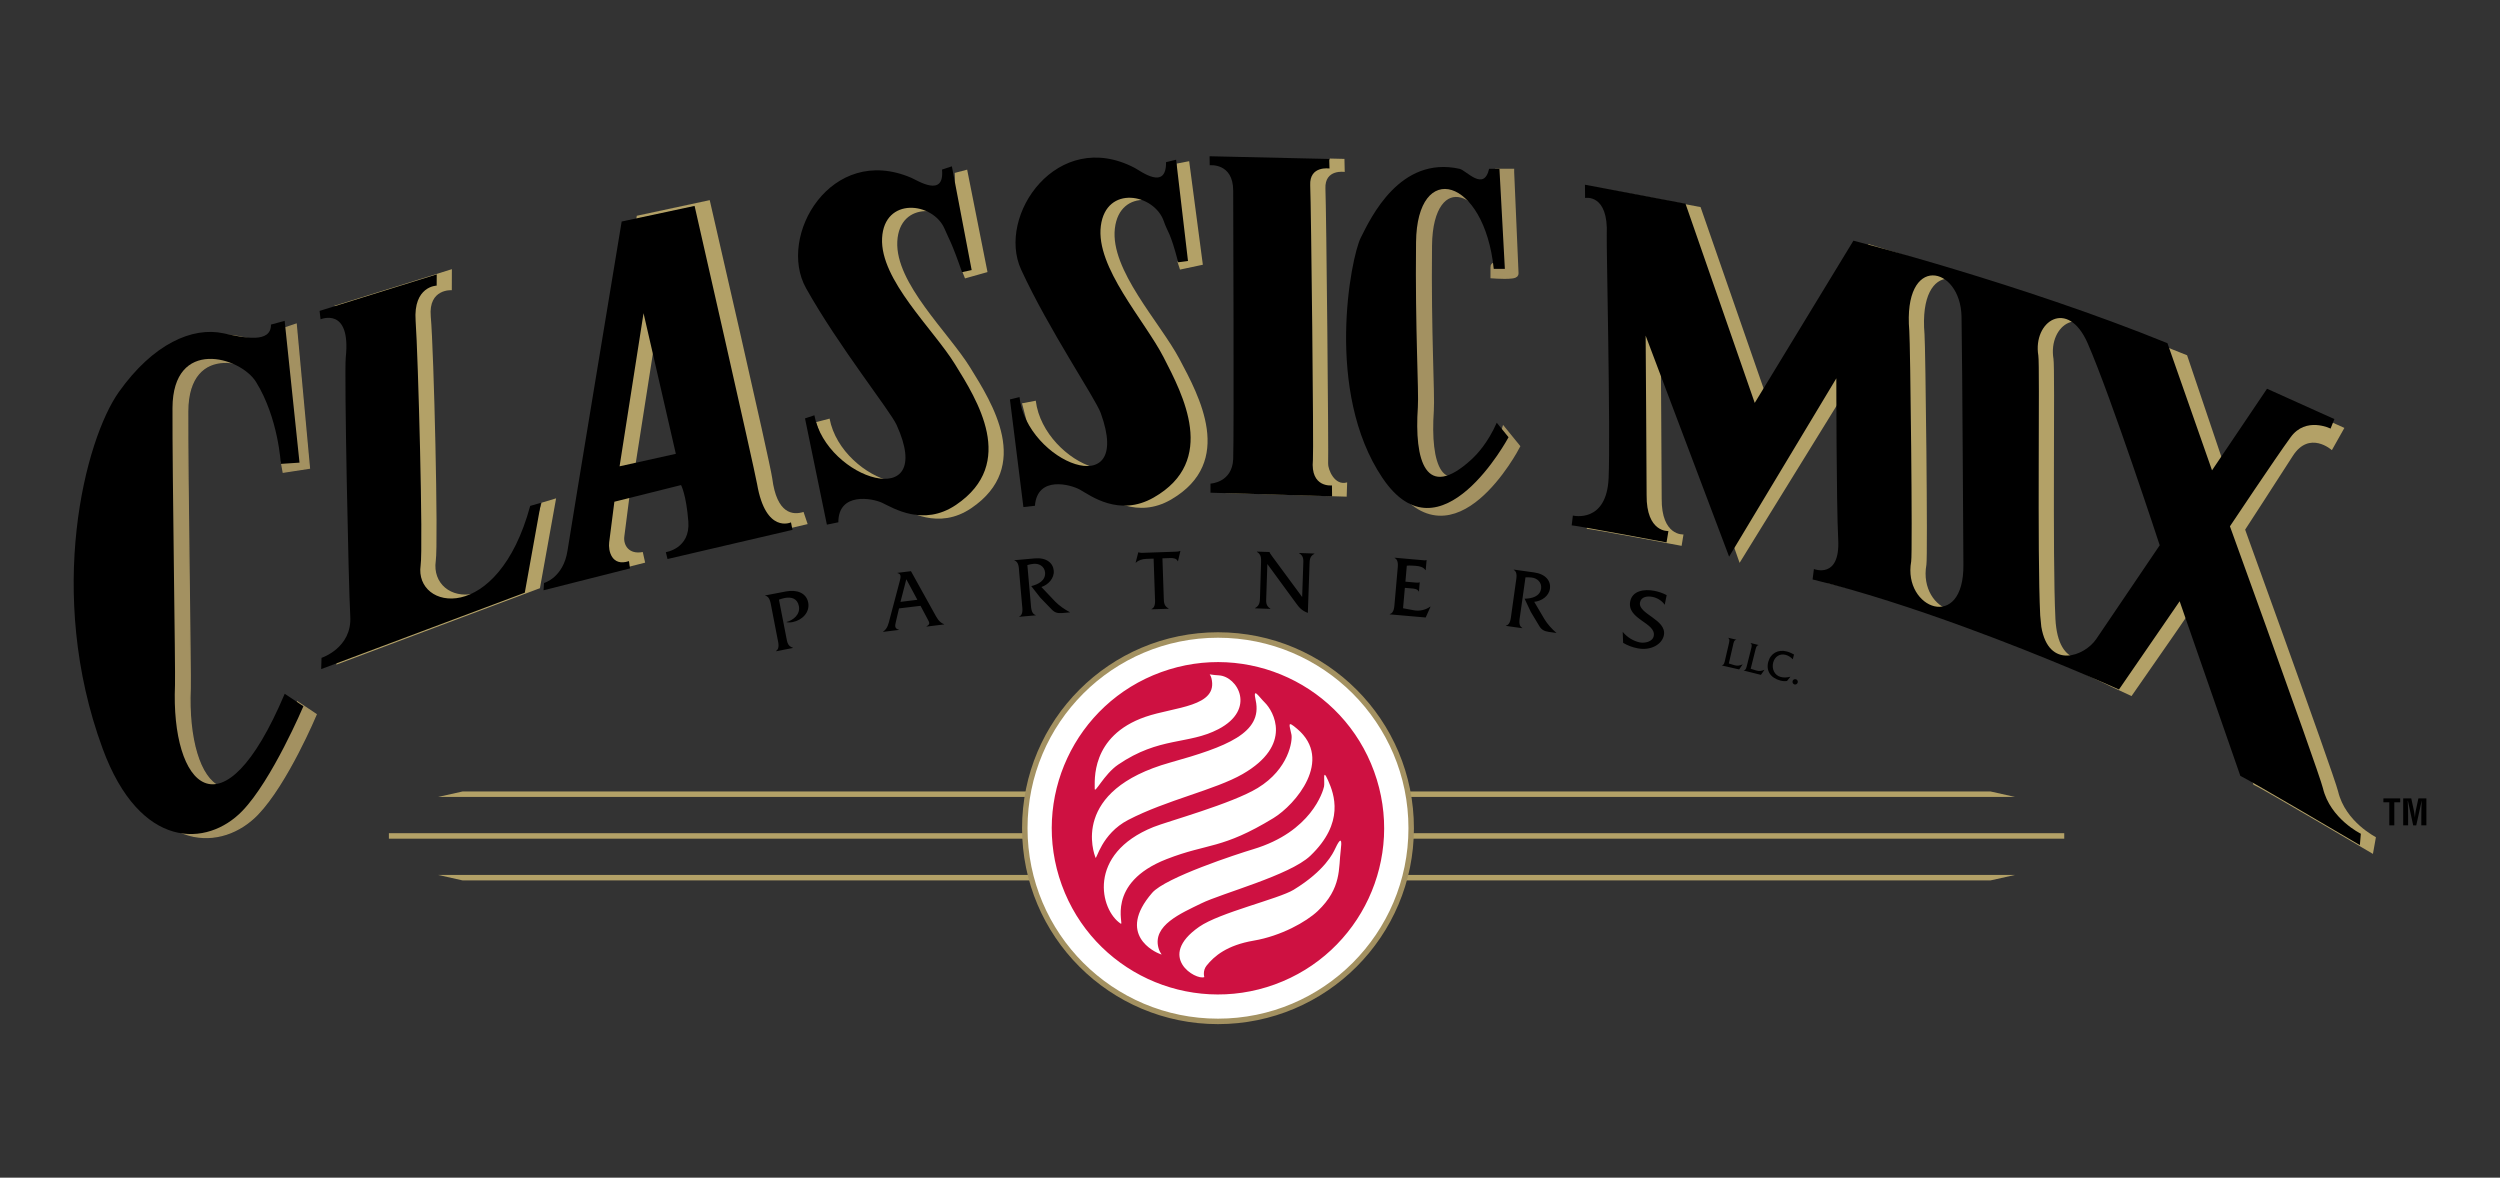 <?xml version="1.0" encoding="utf-8"?>
<!-- Generator: Adobe Illustrator 28.1.0, SVG Export Plug-In . SVG Version: 6.00 Build 0)  -->
<svg version="1.1" id="Layer_1" xmlns="http://www.w3.org/2000/svg" xmlns:xlink="http://www.w3.org/1999/xlink" x="0px" y="0px"
	 viewBox="0 0 360 169.58" style="enable-background:new 0 0 360 169.58;" xml:space="preserve">
<rect x="0" y="0" width="360" height="169.58" fill="#333333" stroke="none"/>
<style type="text/css">
	.st0{fill:#B3A167;}
	.st1{fill:#FFFFFF;}
	.st2{fill:#FFFFFF;stroke:#A39161;stroke-width:0.787;stroke-miterlimit:3.864;}
	.st3{fill:#CE1141;}
	.st4{fill:#A39161;stroke:#A39161;stroke-width:0.197;stroke-miterlimit:3.864;}
	.st5{fill:#A39161;stroke:#A39161;stroke-width:0.983;stroke-miterlimit:3.864;}
	.st6{fill-rule:evenodd;clip-rule:evenodd;fill:#B3A167;}
	.st7{fill-rule:evenodd;clip-rule:evenodd;}
</style>
<g>
	<path class="st0" d="M150,68.96l-2.83-10.88l1.98-0.38c1.14,9.39,16.71,15.33,11.73,2.16c-0.8-2.12-7.61-11.85-11.74-20.5
		c-3.7-7.75,4.87-19.35,16.07-13.66c0.9,0.46,4.33,1.99,4.21-2.14l1.82-0.35l1.97,14.91l-3.29,0.7c-0.14-0.5-0.27-0.76-0.37-1.15
		c0,0,1.24-0.33,1.2-0.55c-0.48-2.42-0.67-3.69-1.14-4.99c-1.41-3.97-8.38-5.2-9.07,0.77c-0.69,5.97,6.49,13.5,9.3,18.79
		c2.81,5.29,8.06,14.81-1.16,20.22c-4.93,2.89-9.1-0.16-10.61-0.99c-1.36-0.74-6.11-6.56-6.39-2.18L150,68.96z"/>
	<g>
		<polygon class="st0" points="286.63,126.78 66.62,126.78 63.08,125.99 290.17,125.99 		"/>
	</g>
	<g>
		<rect x="56" y="119.98" class="st0" width="241.25" height="0.79"/>
	</g>
	<g>
		<polygon class="st0" points="290.17,114.76 63.08,114.76 66.62,113.97 286.63,113.97 		"/>
	</g>
	<path class="st1" d="M147.57,119.26c0-15.37,12.46-27.82,27.82-27.82c15.37,0,27.82,12.45,27.82,27.82
		c0,15.37-12.46,27.82-27.82,27.82C160.03,147.08,147.57,134.62,147.57,119.26"/>
	<path class="st2" d="M147.57,119.26c0-15.37,12.46-27.82,27.82-27.82c15.37,0,27.82,12.45,27.82,27.82
		c0,15.37-12.46,27.82-27.82,27.82C160.03,147.08,147.57,134.62,147.57,119.26z"/>
	<path d="M248.95,95.54l0.61-2.64c0.06-0.27,0.12-0.73,0.46-0.77l0-0.02l-1.16-0.27l0,0.02c0.28,0.19,0.14,0.62,0.08,0.9l-0.53,2.28
		c-0.06,0.27-0.13,0.73-0.46,0.77l0,0.02l2.49,0.57l0.5-0.73l-0.02,0c-0.36,0.18-0.75,0.24-1.16,0.12L248.95,95.54z M252.1,96.3
		l0.66-2.63c0.07-0.27,0.14-0.73,0.47-0.77l0-0.02l-1.15-0.29l0,0.02c0.28,0.19,0.13,0.62,0.06,0.9l-0.57,2.27
		c-0.07,0.27-0.14,0.73-0.48,0.76l0,0.02l2.48,0.62l0.51-0.72l-0.02-0.01c-0.36,0.18-0.76,0.23-1.16,0.1L252.1,96.3z M258.34,94.25
		c-0.33-0.18-0.69-0.35-1.05-0.44c-1.23-0.33-2.33,0.26-2.66,1.5c-0.34,1.28,0.32,2.31,1.74,2.69c0.31,0.08,0.64,0.12,0.96,0.06
		l0.49-0.61l-0.02,0c-0.44,0.11-0.93,0.16-1.38,0.03c-0.92-0.24-1.31-1.19-1.08-2.08c0.23-0.87,0.97-1.32,1.8-1.1
		c0.4,0.11,0.74,0.34,1.02,0.64L258.34,94.25z M258.87,98.29c0.06-0.19-0.05-0.41-0.24-0.47c-0.2-0.06-0.42,0.02-0.49,0.23
		c-0.07,0.22,0.04,0.44,0.26,0.51C258.6,98.62,258.81,98.49,258.87,98.29"/>
	<path d="M110.19,85.74l0.01,0.04c0.66,0.12,0.76,1.03,0.87,1.58l0.89,4.6c0.11,0.55,0.36,1.44-0.22,1.78l0.01,0.04l2.43-0.47
		l-0.01-0.04c-0.72-0.24-0.8-0.73-0.93-1.42l-1.07-5.5c0.27-0.1,0.55-0.18,0.84-0.24c0.98-0.19,1.82,0.09,2.03,1.17
		c0.23,1.17-0.78,2.04-1.82,2.3c0.31,0.08,0.62,0.06,0.92,0c1.38-0.27,2.51-1.41,2.24-2.82c-0.27-1.37-1.62-1.9-3.21-1.59
		L110.19,85.74z M132.56,87.24l0.88,1.66c0.44,0.82,0.56,0.95-0.02,1.29l0,0.04l2.53-0.31l0-0.04c-0.75-0.27-1.06-0.94-1.43-1.61
		l-3.34-6.02l-1.95,0.24l0.01,0.04c0.61,0.11,0.44,0.66,0.33,1.13l-1.43,5.4c-0.19,0.74-0.31,1.45-0.98,1.9l0,0.03l2.27-0.28l0-0.04
		c-0.62-0.15-0.58-0.52-0.4-1.24l0.43-1.82L132.56,87.24z M132.1,86.37l-2.43,0.3l0.84-3.26L132.1,86.37z M146.07,80.67l0,0.04
		c0.65,0.18,0.65,1.09,0.69,1.66l0.41,4.67c0.05,0.56,0.22,1.47-0.4,1.74l0,0.04l2.37-0.21l0-0.04c-0.65-0.17-0.66-1.08-0.71-1.65
		l-0.49-5.55c0.28-0.08,0.55-0.14,0.83-0.17c0.83-0.11,1.64,0.34,1.72,1.24c0.1,1.17-1.01,1.72-1.99,1.96l1.29,1.65l1.68,1.74
		c0.41,0.42,0.83,0.55,1.49,0.49l1.14-0.1c-0.75-0.39-1.58-0.96-2.16-1.56l-1.98-2.09c0.99-0.32,1.87-1.26,1.78-2.35
		c-0.1-1.13-1.08-1.92-2.74-1.77L146.07,80.67z M167.39,80.4l1.12-0.04c0.41-0.01,0.91,0.03,1.09,0.46l0.03,0l0.35-1.49l-0.04,0
		c-0.16,0.08-0.36,0.1-0.57,0.11l-4.63,0.16l-0.31,0.01c-0.16-0.02-0.32-0.01-0.48-0.07l-0.04,0l-0.38,1.49l0.04,0
		c0.37-0.37,0.93-0.53,1.46-0.55l1.09-0.04l0.19,5.54c0.02,0.56,0.13,1.46-0.49,1.72v0.04l2.46-0.08l0-0.04
		c-0.67-0.36-0.68-0.85-0.7-1.56L167.39,80.4z M182.5,81.22l4.07,5.56c0.52,0.73,0.89,1.15,1.76,1.48l0.24-6.97
		c0.02-0.7,0.04-1.19,0.7-1.54l0-0.04l-2.19-0.08l0,0.04c0.65,0.4,0.62,0.89,0.59,1.59l-0.16,4.71l-4.35-5.9l-0.17-0.25
		c-0.08-0.1-0.13-0.17-0.18-0.32v-0.01l-1.81-0.06l0,0.04c0.63,0.4,0.61,0.89,0.59,1.59L181.44,86c-0.02,0.7-0.04,1.19-0.71,1.56
		l0,0.04l2.2,0.08l0-0.04c-0.65-0.41-0.62-0.91-0.59-1.6L182.5,81.22z M202.3,84.65l0.92,0.08c0.39,0.03,0.91,0.07,1.07,0.44l0.04,0
		l0.11-1.31l-0.04,0c-0.15,0.06-0.35,0.04-0.55,0.03l-1.47-0.13l0.2-2.3c0.4-0.04,0.84-0.01,1.27,0.02
		c0.57,0.05,1.07,0.14,1.42,0.62l0.03,0l0.13-1.45l-0.04,0c-0.17,0.07-0.38,0.03-0.59,0.01l-3.97-0.35l0,0.04
		c0.61,0.29,0.46,1.19,0.41,1.76l-0.41,4.67c-0.05,0.56-0.06,1.48-0.7,1.65l0,0.04l5.17,0.45l0.7-1.57l-0.04,0
		c-0.67,0.49-1.55,0.68-2.36,0.53l-1.56-0.29L202.3,84.65z M217.98,82.02l0,0.04c0.59,0.32,0.38,1.21,0.3,1.78l-0.65,4.64
		c-0.08,0.55-0.12,1.48-0.78,1.61l0,0.04l2.35,0.33l0.01-0.04c-0.6-0.31-0.4-1.2-0.32-1.76l0.78-5.52c0.29-0.01,0.57-0.01,0.85,0.02
		c0.83,0.08,1.52,0.7,1.4,1.59c-0.16,1.16-1.37,1.45-2.38,1.46l0.89,1.89l1.24,2.07c0.31,0.51,0.69,0.72,1.34,0.82l1.13,0.16
		c-0.64-0.54-1.32-1.29-1.75-2.01l-1.46-2.48c1.04-0.09,2.11-0.81,2.26-1.89c0.16-1.12-0.62-2.11-2.27-2.34L217.98,82.02z M240,85.7
		c-0.55-0.3-1.16-0.5-1.77-0.62c-1.49-0.29-3.18-0.01-3.48,1.53c-0.5,2.59,3.76,3.06,3.39,4.97c-0.17,0.85-1.3,1.06-1.99,0.93
		c-0.95-0.19-1.88-0.77-2.48-1.53l0.06,1.59c0.65,0.39,1.37,0.65,2.11,0.79c1.9,0.37,3.51-0.59,3.76-1.89
		c0.44-2.26-3.76-3.05-3.44-4.72c0.16-0.84,1.09-0.94,1.79-0.8c0.68,0.13,1.39,0.56,1.77,1.14L240,85.7z"/>
	<path class="st3" d="M152.9,127.45c-4.52-12.42,1.88-26.15,14.3-30.66c12.42-4.52,26.15,1.88,30.67,14.3
		c4.52,12.42-1.88,26.15-14.3,30.67C171.15,146.27,157.42,139.87,152.9,127.45 M161.01,110.11c5.95-4.06,10.11-2.85,14.44-5.11
		c5.48-2.86,2.77-7.6,0.06-7.75c-1.81-0.1-1.27-0.4-1.07,0.39c1.06,4.16-5.32,4.14-9.49,5.58c-8.02,2.77-7.27,9.39-7.31,10.32
		C157.59,114.46,158.98,111.49,161.01,110.11 M162.46,118.07c5.52-2.87,12.52-4.33,16.47-6.6c7.34-4.22,4.4-9.11,3.23-10.27
		c-0.95-0.94-1.78-2.36-1.34-0.35c1.03,4.71-4.22,6.69-12.29,8.95c-14.45,4.05-11,13.1-10.78,13.7
		C157.91,123.89,158.58,120.09,162.46,118.07 M168,123.71c6.01-2.34,7.92-1.37,15.37-5.9c3.18-1.94,8.69-8.39,3.43-12.85
		c-1.48-1.26-1.14-0.65-0.83,0.83c0.17,0.82-0.34,4.93-4.86,7.68c-3.72,2.27-13.03,4.82-15.01,5.62c-9.64,3.88-7.7,11.97-4.71,13.92
		C161.95,133.38,159.11,127.18,168,123.71 M166.82,136.5c-0.88-3.24,3.2-4.96,6.16-6.41c2.96-1.46,12.75-4.04,15.7-6.85
		c5.01-4.78,3.43-8.91,2.56-10.87c-0.86-1.96-0.44,0.24-0.58,0.9c-0.14,0.66-1.8,6.5-10.21,9.02c-2.26,0.68-12.62,4.06-14.54,6.28
		c-5.22,6.02,0.46,8.55,1.07,8.78C167.59,137.58,167.08,137.46,166.82,136.5 M173.74,139.06c1.11-1.39,2.94-2.95,6.8-3.61
		c3.93-0.67,7.56-2.7,9.21-4.26c3.49-3.32,2.98-6.17,3.32-8.79c0.33-2.62-0.56-0.7-0.82-0.16c-0.26,0.55-1.44,3.13-5.97,5.89
		c-2.17,1.32-10.64,3.27-13.6,5.33c-6.24,4.35-0.45,7.75,0.74,7.24C173.42,140.69,173.15,139.81,173.74,139.06"/>
	<path class="st4" d="M40.74,47.33l1.9-0.64l1.91,20.72l-3.76,0.58l-0.26-1.42l2.01-0.39c-0.33-2.02-1.3-7.17-3.49-10.69
		c-2.26-3.64-11.99-6.46-12.03,3.74c-0.04,9.16,0.44,37.93,0.36,39.9c-0.62,14.55,6.8,22.55,15.45,1.95l2.69,1.8
		c0,0-4.16,9.94-8.45,14.39c-5.03,5.21-14.71,5.7-20.11-8.98c-8.26-22.45-2.51-44.54,2.34-51.36c4.93-6.94,10.59-9.42,15.09-8.44
		C37.37,49.13,40.77,50.05,40.74,47.33"/>
	<path class="st0" d="M48.2,44.02l16.87-5.26l-0.01,3.03c0,0-3.39-0.27-3.03,3.78c0.45,5.02,1.1,32.53,0.72,35.2
		c-0.93,6.46,10.57,8.88,15.24-8.38l2.09-0.63L77.75,84.7L48.43,95.71l0.05-1.62c0,0,4.4-1.42,4.14-5.96
		c-0.26-4.53-0.88-35.11-0.65-37.3c0.78-7.38-3.63-5.5-3.63-5.5l-0.15-1.58V44.02z"/>
	<path class="st0" d="M121.04,71.46l-3.53-10.67l1.95-0.51c1.75,9.29,17.67,14.21,11.85,1.39c-0.94-2.06-8.36-11.33-13.04-19.69
		c-4.2-7.5,3.6-19.62,15.15-14.67c0.92,0.4,4.45,1.7,4.06-2.41l1.79-0.47l2.93,14.75l-3.24,0.91c-0.17-0.49-0.32-0.74-0.45-1.12
		c0,0,1.22-0.41,1.16-0.63c-0.64-2.38-0.91-3.64-1.46-4.91c-1.66-3.87-8.7-4.65-9,1.35c-0.3,6,7.35,13.05,10.5,18.15
		c3.15,5.1,9,14.25,0.15,20.25c-4.73,3.2-9.09,0.43-10.65-0.3c-1.4-0.65-6.52-6.15-6.52-1.76L121.04,71.46z"/>
	<path class="st0" d="M176.37,22.98l14.51,0.96l0.64-1.11l2.08,0.05l0.04,1.88c0,0-2.91-0.47-2.78,2.41
		c0.13,2.87,0.47,38.25,0.39,39.56c-0.05,0.81,0.91,3.29,2.74,2.73l-0.07,2.06l-17.51-0.52l0.09-0.87c0,0,3.13-0.13,3.27-3.53
		c0.13-3.39,0-37.19,0-38.65c0-4.05-3.38-3.66-3.38-3.66L176.37,22.98z"/>
	<path class="st5" d="M217.55,24.8l0.63,14.6c0,0.43-3.06,0.21-3.06,0.21v-1.17c-0.05-0.49,1.54,0.14,1.46-0.32
		c-1.88-11.82-10.74-14.31-10.86-2.75c-0.14,12.66,0.42,21.42,0.26,23.76c-0.52,7.57,1.07,13.67,7.8,7.44
		c0.62-0.58,2.26-2.25,2.87-4.35l1.7,2.09c0,0-9.09,17.41-17.45,5c-8.36-12.4-4.57-31.73-3.13-34.6c1.44-2.87,5.44-10.38,14.04-8.47
		c0.98,0.22,3.14,1.88,3.89-1.45H217.55z"/>
	<path class="st6" d="M91.7,31.07l10.5-2.25c0,0,8.7,37.74,9,40.05c0.66,5.17,2.99,5.33,4.51,4.85l0.59,1.75l-18,4.2l-0.24-0.99
		c0,0,3.54-0.5,3.24-4.41c-0.3-3.9-1.05-5.25-1.05-5.25l-9.6,2.4c0,0-0.6,4.65-0.75,5.85c-0.15,1.2,0.63,2.61,2.66,2.22l0.34,1.53
		l-12.45,3.15l0.07-1.05c0,0,2.78-0.75,3.38-4.65C84.5,74.57,91.7,31.07,91.7,31.07 M94.85,45.58l4.65,20.25l-8.1,1.8L94.85,45.58z"
		/>
	<path class="st6" d="M336.69,113.98c-0.29-1.23-4.33-12.56-7.9-22.49h0c-2.9-8.08-5.49-15.22-5.49-15.22s4.86-7.48,6.86-10.61
		c2.4-3.75,5.63-0.84,5.63-0.84l1.8-3.2l-9.7-4.37l-7.19,10.97l-5.76-17.06c-21.18-8.61-45.88-16.01-45.88-16.01l-14.21,23.36
		l-9.97-28.69l-14.48-2.73l0.02,1.91c0,0,3.39-0.68,3.12,5.33c-0.06,1.24,0.55,28.28,0.27,34.98c-0.28,6.61-5.15,5.42-5.15,5.42
		l-0.17,1.41c0.55,0,13.66,2.46,13.66,2.46l0.27-1.64c0,0-3.19,0.26-3.14-5.19c0.01-1.64-0.14-22.95-0.14-22.95l11.36,32.23
		l16.1-26.08c0,0,0,18.04,0.27,23.23c0.3,5.76-3.5,4.24-3.5,4.24l-0.19,1.5c7.81,1.9,16.37,4.78,23.85,7.57h0
		c11.41,4.27,11.06,4.71,19.91,8.72l6.06-8.72h0l3.04-4.42l1.44,4.42h0l7.01,21.47c1.23,0.55,17.21,9.98,17.21,9.98l0.43-2.4
		C342.15,120.54,337.75,118.39,336.69,113.98z M277.4,81.33c0.22-1.22-0.13-31.57-0.27-33.2c-0.96-11.2,7.38-9.43,7.51-2.05
		c0.14,7.38,0.24,33.47,0.27,35.66C285.05,91.57,276.17,88.16,277.4,81.33z M304.74,91.49L304.74,91.49
		c-0.32,0.47-0.56,0.83-0.7,1.04c-1.58,2.31-6.39,4.29-7.73-1.04h0c-0.17-0.67-0.28-1.46-0.33-2.37
		c-0.45-9.01-0.03-35.95-0.28-37.44c-0.82-4.92,4.24-8.33,7.11-1.78c3.38,7.73,10.38,29.1,10.38,29.1S307.04,88.1,304.74,91.49z"/>
	<polygon points="343.21,114.97 345.63,114.97 345.63,115.53 344.78,115.53 344.78,118.85 344.06,118.85 344.06,115.53 
		343.21,115.53 	"/>
	<path d="M346.78,118.85h-0.72v-3.88h1.16l0.39,1.8c0.06,0.3,0.1,0.6,0.13,0.9h0.01c0.04-0.38,0.06-0.64,0.11-0.9l0.39-1.8h1.15
		v3.88h-0.73v-1.22c0-0.77,0.01-1.54,0.06-2.31h-0.01l-0.78,3.54h-0.44l-0.76-3.54h-0.03c0.05,0.77,0.06,1.54,0.06,2.31V118.85z"/>
	<path d="M39.02,46.74l1.97-0.54l2.14,20.42l-2.69,0.18c0,0-0.34-6.59-3.57-11.8c-2.26-3.64-11.99-6.45-12.03,3.75
		c-0.04,9.16,0.44,37.93,0.36,39.9c-0.62,14.55,6.79,22.56,15.8,1.25l2.69,1.8c0,0-4.51,10.64-8.8,15.08
		c-5.03,5.21-14.71,5.7-20.11-8.98c-8.26-22.45-2.51-44.54,2.34-51.36c4.93-6.94,10.59-9.42,15.08-8.44
		C35.19,48.65,39.05,49.47,39.02,46.74"/>
	<path d="M46.02,44.77l16.87-5.26l-0.01,1.62c0,0-3.39,0.06-3.03,5.08c0.36,5.03,1.1,32.53,0.72,35.2
		c-0.93,6.46,11.1,8.7,15.78-8.56l1.55-0.45l-2.33,12.95L46.25,96.35l0.05-1.62c0,0,4.4-1.43,4.14-5.96
		c-0.26-4.53-0.88-35.1-0.65-37.29c0.78-7.38-3.63-5.5-3.63-5.5L46.02,44.77z"/>
	<path d="M119.07,75.55l-3.15-15.3l1.35-0.45c1.74,9.29,17.67,14.21,11.84,1.39c-0.94-2.06-8.36-11.33-13.04-19.69
		c-4.2-7.5,3.6-20.85,15.15-15.9c0.93,0.4,4.82,2.93,4.43-1.18l1.42-0.47l2.85,14.94l-1.39,0.3c-1.52-4.39-1.85-4.68-2.51-6.24
		c-1.66-3.87-8.7-4.65-9,1.35c-0.3,6,7.35,13.05,10.5,18.15c3.15,5.1,9,14.25,0.15,20.25c-4.73,3.2-9.09,0.43-10.65-0.3
		c-1.4-0.66-6.3-1.58-6.3,2.81L119.07,75.55z"/>
	<path d="M174.18,22.5l17.23,0.39l0.04,1.38c0,0-2.91-0.47-2.78,2.41c0.13,2.87,0.52,38.25,0.39,39.56
		c-0.39,4.05,2.74,3.66,2.74,3.66l0.02,1.57l-17.51-0.52v-1.31c0,0,3.13-0.13,3.27-3.53c0.13-3.39,0-37.19,0-38.65
		c0-4.05-3.38-3.66-3.38-3.66L174.18,22.5z"/>
	<path d="M215.92,24.32l0.78,14.4h-1.6c-1.35-13.16-11.06-15.84-11.19-3.83c-0.14,12.66,0.42,21.42,0.26,23.76
		c-0.52,7.57,1.07,13.67,7.8,7.44c0.62-0.58,2.26-2.25,3.56-5.22l1.7,2.09c0,0-9.79,18.28-18.15,5.87
		c-8.36-12.4-4.57-31.73-3.13-34.6c1.44-2.87,5.63-11.83,14.23-9.92c0.97,0.22,3.5,3.32,4.25,0H215.92z"/>
	<path d="M147.37,73.02l-1.94-15.5l1.38-0.34c1.01,9.4,16.5,15.55,11.7,2.31c-0.77-2.13-7.45-11.95-11.46-20.65
		c-3.6-7.8,5.23-20.5,16.35-14.66c0.89,0.47,4.57,3.3,4.51-0.83l1.45-0.35l1.71,14.58l-1.41,0.19c-1.17-4.5-1.51-4.27-2.06-5.88
		c-1.35-3.99-8.31-5.32-9.08,0.64c-0.77,5.96,6.3,13.59,9.04,18.92c2.74,5.33,7.85,14.91-1.44,20.2c-4.96,2.83-9.1-0.29-10.59-1.13
		c-1.35-0.76-6.16-2.07-6.5,2.31L147.37,73.02z"/>
	<path class="st7" d="M89.52,31.9l10.5-2.25c0,0,8.6,37.76,9,40.05c1.25,7.23,4.88,5.52,4.88,5.52l0.22,1.08l-18,4.2l-0.24-0.99
		c0,0,3.54-0.51,3.24-4.41c-0.3-3.9-1.05-5.25-1.05-5.25l-9.6,2.4c0,0-0.6,4.65-0.75,5.85c-0.15,1.2,0.36,3.53,2.85,2.7l0.15,1.05
		L78.27,85l0.07-1.05c0,0,2.78-0.75,3.38-4.65C82.32,75.4,89.52,31.9,89.52,31.9 M92.67,45.1l4.65,20.25l-8.1,1.8L92.67,45.1z"/>
	<path class="st7" d="M282.77,90.25c12.36,4.51,22.36,9.04,22.36,9.04l6.22-9.04h0l2.52-3.67l1.27,3.67l0,0l0.02,0.05l1.04,3l0,0
		l6.41,18.43c1.23,0.55,17.21,9.97,17.21,9.97l0.14-1.64c0,0-4.4-2.14-5.46-6.56c-0.3-1.26-4.55-13.15-8.17-23.25h-0.01l0.01,0
		c-2.79-7.76-5.22-14.46-5.22-14.46s6.56-9.84,8.75-12.84c2.19-3.01,5.74-1.23,5.74-1.23l0.55-1.37l-9.7-4.37l-7.92,11.75
		l-6.42-18.31c-21.18-8.61-45.22-14.76-45.22-14.76l-14.21,23.36l-9.97-28.69l-14.48-2.73l0.02,1.91c0,0,3.39-0.68,3.12,5.33
		c-0.06,1.24,0.55,28.28,0.27,34.98c-0.28,6.61-5.15,5.42-5.15,5.42l-0.17,1.41c0.55,0,13.66,2.46,13.66,2.46l0.27-1.64
		c0,0-3.19,0.26-3.14-5.19c0.01-1.64-0.14-22.95-0.14-22.95l12.02,31.83l15.44-25.68c0,0,0,18.04,0.27,23.22
		c0.3,5.76-3.5,4.24-3.5,4.24l-0.19,1.5C268.1,85.17,275.81,87.71,282.77,90.25 M293.79,88.63c-0.45-9.01-0.03-35.95-0.27-37.43
		c-0.82-4.92,4.23-8.33,7.1-1.78c3.38,7.73,10.38,29.1,10.38,29.1s-5.35,7.92-7.94,11.73l0,0h0c-0.57,0.84-1,1.48-1.22,1.8
		c-1.65,2.41-6.82,4.46-7.89-1.79L293.79,88.63z M275.21,80.85c0.22-1.22-0.13-31.56-0.27-33.2c-0.96-11.2,7.38-9.43,7.52-2.05
		c0.13,7.38,0.24,33.47,0.27,35.66C282.86,91.09,273.98,87.68,275.21,80.85z"/>
</g>
</svg>
